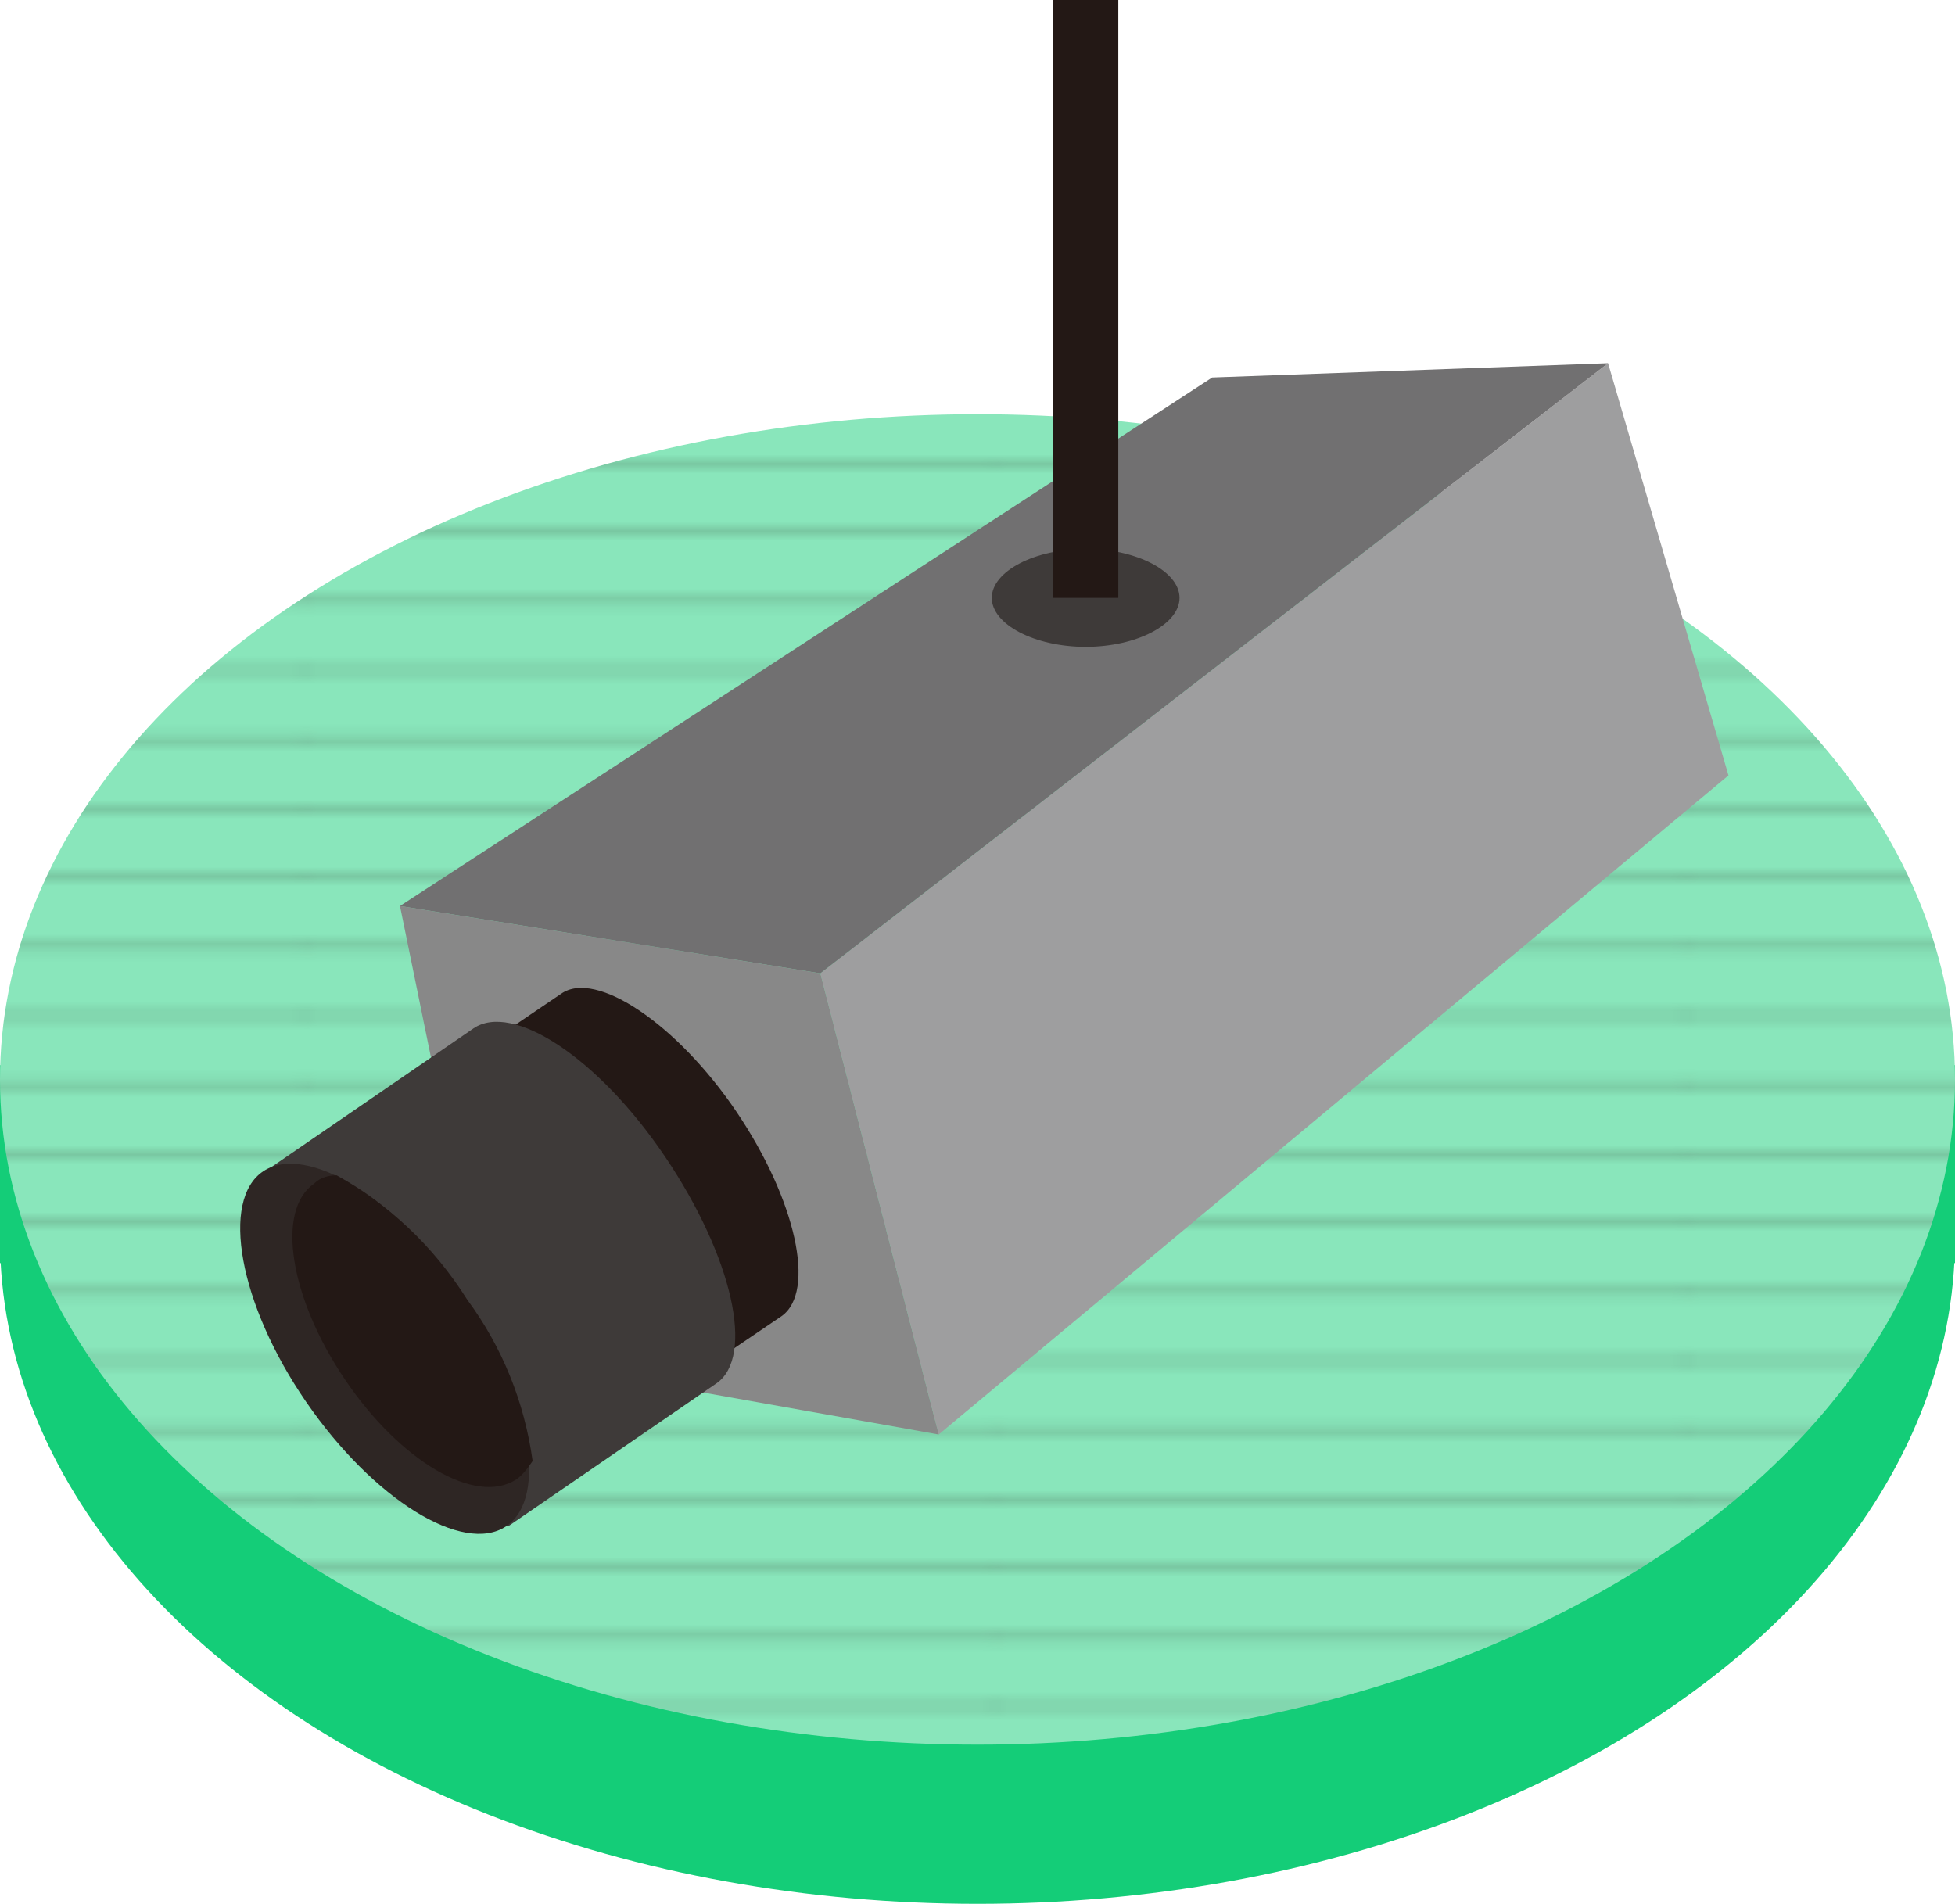 <?xml version="1.0" encoding="utf-8"?>
<!-- Generator: Adobe Illustrator 24.3.0, SVG Export Plug-In . SVG Version: 6.00 Build 0)  -->
<svg version="1.1" id="レイヤー_1" xmlns="http://www.w3.org/2000/svg" xmlns:xlink="http://www.w3.org/1999/xlink" x="0px"
	 y="0px" viewBox="0 0 95.8 93.3" style="enable-background:new 0 0 95.8 93.3;" xml:space="preserve">
<style type="text/css">
	.st0{fill:none;}
	.st1{fill:none;stroke:#231815;stroke-width:0.72;}
	.st2{fill:#14CD78;}
	.st3{fill:#89E6BB;}
	.st4{opacity:0.21;fill:url(#SVGID_1_);enable-background:new    ;}
	.st5{fill:#9E9E9F;}
	.st6{fill:#888888;}
	.st7{fill:#717071;}
	.st8{fill:#231815;}
	.st9{fill:#3E3A39;}
	.st10{fill:#2E2624;}
</style>
<pattern  x="-111.9" y="138.1" width="72" height="72" patternUnits="userSpaceOnUse" id="_10_lpi_10_" viewBox="72.2 -72 72 72" style="overflow:visible;">
	<g>
		<rect x="72.2" y="-72" class="st0" width="72" height="72"/>
		<rect x="72.2" y="-72" class="st0" width="72" height="72"/>
		<line class="st1" x1="144" y1="-68.4" x2="216.5" y2="-68.4"/>
		<line class="st1" x1="144" y1="-54" x2="216.5" y2="-54"/>
		<line class="st1" x1="144" y1="-39.6" x2="216.5" y2="-39.6"/>
		<line class="st1" x1="144" y1="-25.2" x2="216.5" y2="-25.2"/>
		<line class="st1" x1="144" y1="-10.8" x2="216.5" y2="-10.8"/>
		<line class="st1" x1="144" y1="-61.2" x2="216.5" y2="-61.2"/>
		<line class="st1" x1="144" y1="-46.8" x2="216.5" y2="-46.8"/>
		<line class="st1" x1="144" y1="-32.4" x2="216.5" y2="-32.4"/>
		<line class="st1" x1="144" y1="-18" x2="216.5" y2="-18"/>
		<line class="st1" x1="144" y1="-3.6" x2="216.5" y2="-3.6"/>
		<line class="st1" x1="72" y1="-68.4" x2="144.5" y2="-68.4"/>
		<line class="st1" x1="72" y1="-54" x2="144.5" y2="-54"/>
		<line class="st1" x1="72" y1="-39.6" x2="144.5" y2="-39.6"/>
		<line class="st1" x1="72" y1="-25.2" x2="144.5" y2="-25.2"/>
		<line class="st1" x1="72" y1="-10.8" x2="144.5" y2="-10.8"/>
		<line class="st1" x1="72" y1="-61.2" x2="144.5" y2="-61.2"/>
		<line class="st1" x1="72" y1="-46.8" x2="144.5" y2="-46.8"/>
		<line class="st1" x1="72" y1="-32.4" x2="144.5" y2="-32.4"/>
		<line class="st1" x1="72" y1="-18" x2="144.5" y2="-18"/>
		<line class="st1" x1="72" y1="-3.6" x2="144.5" y2="-3.6"/>
		<line class="st1" x1="0" y1="-68.4" x2="72.5" y2="-68.4"/>
		<line class="st1" x1="0" y1="-54" x2="72.5" y2="-54"/>
		<line class="st1" x1="0" y1="-39.6" x2="72.5" y2="-39.6"/>
		<line class="st1" x1="0" y1="-25.2" x2="72.5" y2="-25.2"/>
		<line class="st1" x1="0" y1="-10.8" x2="72.5" y2="-10.8"/>
		<line class="st1" x1="0" y1="-61.2" x2="72.5" y2="-61.2"/>
		<line class="st1" x1="0" y1="-46.8" x2="72.5" y2="-46.8"/>
		<line class="st1" x1="0" y1="-32.4" x2="72.5" y2="-32.4"/>
		<line class="st1" x1="0" y1="-18" x2="72.5" y2="-18"/>
		<line class="st1" x1="0" y1="-3.6" x2="72.5" y2="-3.6"/>
	</g>
</pattern>
<g>
	<g id="レイヤー_2_1_">
		<g id="レイヤー_1-2">
			<ellipse class="st2" cx="47.9" cy="60.7" rx="47.9" ry="32.6"/>
			<rect y="52.2" class="st2" width="95.8" height="9.7"/>
			<ellipse class="st3" cx="47.9" cy="52.9" rx="47.9" ry="32.6"/>
			<pattern  id="SVGID_1_" xlink:href="#_10_lpi_10_" patternTransform="matrix(0.47 0 0 -0.47 -4128.711 -10993.346)">
			</pattern>
			<ellipse class="st4" cx="47.9" cy="52.9" rx="47.9" ry="32.6"/>
			<polygon class="st5" points="40.2,47.7 46,70.3 84.7,38 78.8,17.8 			"/>
			<polygon class="st6" points="40.2,47.7 19.6,44.4 24.1,66.4 46,70.3 			"/>
			<polygon class="st7" points="19.6,44.4 59.4,18.5 78.8,17.8 40.2,47.7 			"/>
			<path class="st8" d="M27.5,48.7L27.5,48.7L18.2,55l10.8,15.8l9.3-6.3c1.7-1.2,0.7-5.7-2.2-10S29.2,47.5,27.5,48.7z"/>
			<path class="st9" d="M23.2,50.4L23.2,50.4l-10.2,7l11.9,17.4l10.2-7c1.9-1.3,0.8-6.2-2.5-11.1S25.1,49.1,23.2,50.4z"/>
			<path class="st10" d="M22.7,63.5c3.3,4.8,4.2,9.9,2.1,11.3s-6.5-1.3-9.8-6.1s-4.2-9.9-2.1-11.3S19.5,58.7,22.7,63.5z"/>
			<path class="st8" d="M16.5,57.6c-0.4,0-0.8,0.1-1.1,0.4c-1.9,1.3-1.2,5.6,1.5,9.6c2.7,4,6.4,6.2,8.4,4.9c0.3-0.2,0.6-0.6,0.8-0.9
				c-0.4-2.9-1.5-5.6-3.2-7.9C21.2,61,19,59,16.5,57.6z"/>
			<path class="st9" d="M57.8,29.3c0,1.3-2.1,2.4-4.6,2.4s-4.6-1.1-4.6-2.4s2.1-2.4,4.6-2.4S57.8,28,57.8,29.3z"/>
			<rect x="51.6" class="st8" width="3.2" height="29.3"/>
		</g>
	</g>
</g>
</svg>
